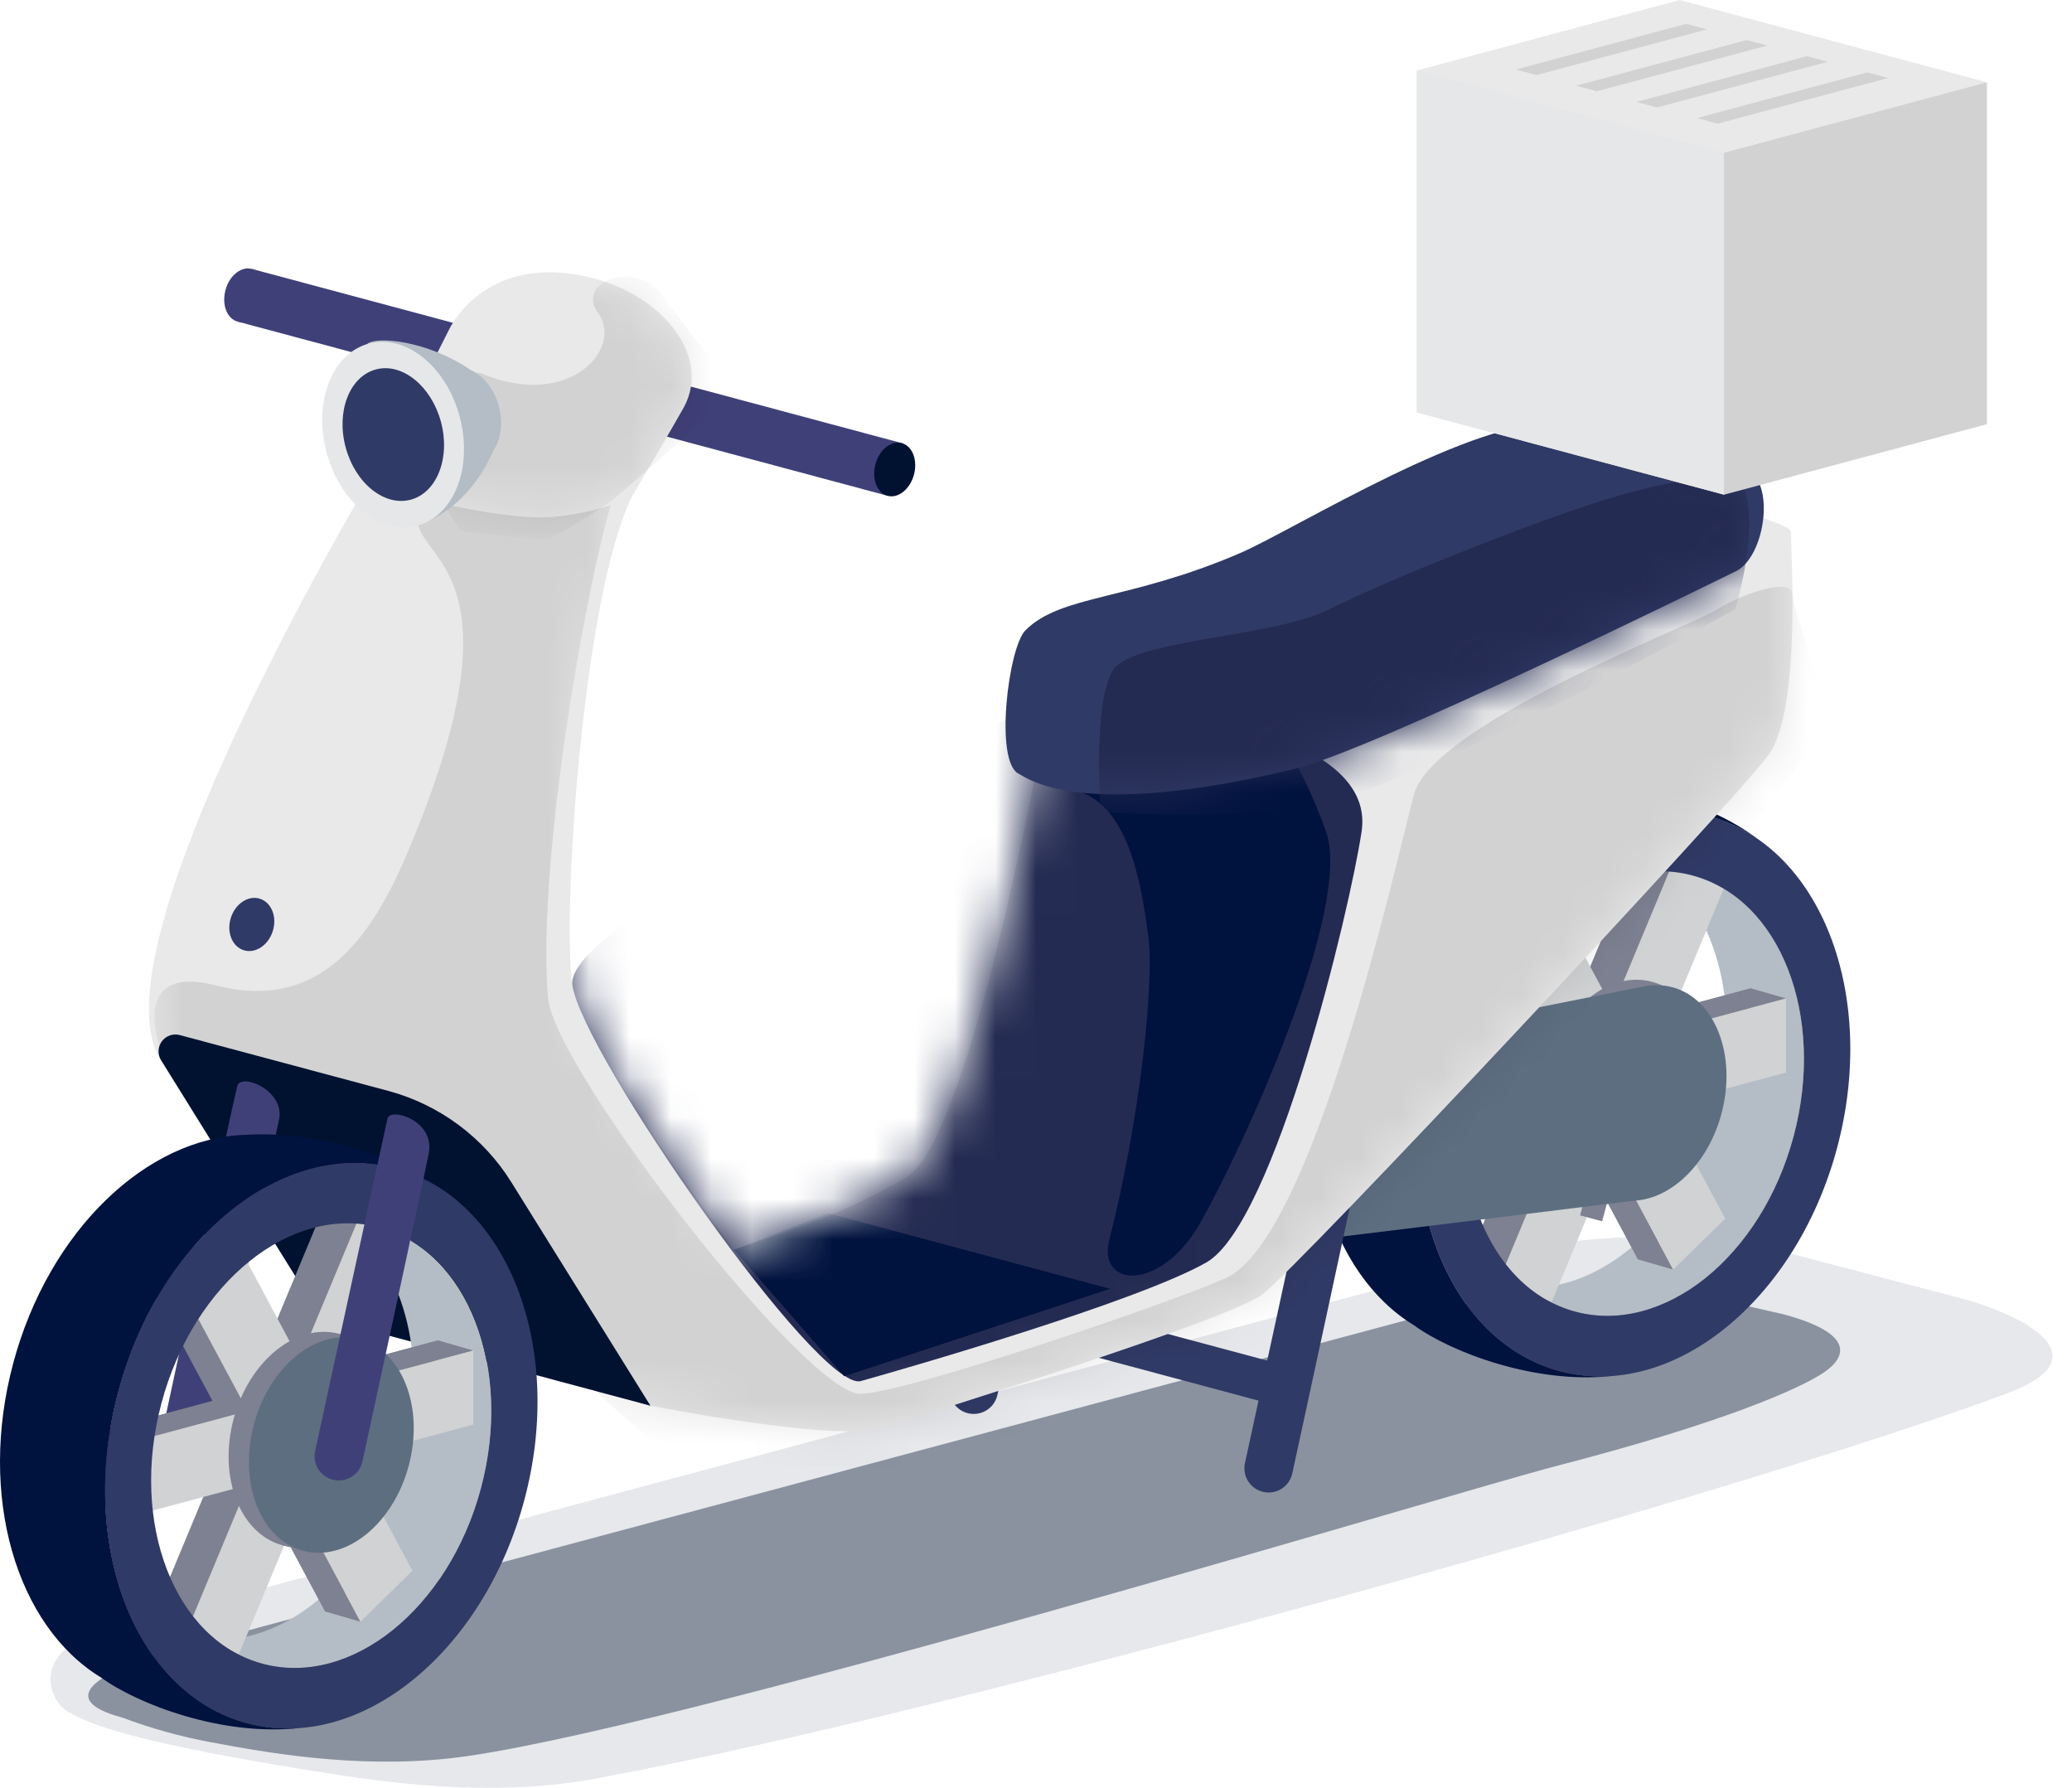 <svg width="51" height="44" viewBox="0 0 51 44" fill="none" xmlns="http://www.w3.org/2000/svg">
<g style="mix-blend-mode:multiply" opacity="0.1">
<path d="M43.859 30.795C42.088 30.32 39.192 30.32 37.421 30.795L2.524 40.146C0.754 40.62 1.185 41.85 1.671 42.125C2.158 42.401 3.103 42.874 8.323 43.68C11.299 44.14 13.305 44.069 15.098 43.688C23.221 42.166 42.73 36.784 49.426 34.282C51.7 33.43 49.996 32.414 48.227 31.94L43.859 30.795Z" fill="#001230"/>
</g>
<g style="mix-blend-mode:multiply" opacity="0.4">
<path d="M41.495 31.797C39.724 31.322 37.887 31.612 36.117 32.087L4.336 40.598C2.566 41.072 1.238 41.795 3.008 42.269C3.719 42.536 4.452 42.74 5.199 42.878C6.504 43.121 8.703 43.526 11.042 43.276C16.033 42.745 35.753 36.739 38.309 36.078C42.448 35.007 44.309 34.167 44.883 33.783C45.456 33.4 45.665 32.819 43.895 32.344L41.495 31.797Z" fill="#001230"/>
</g>
<path d="M41.658 21.545C41.411 21.479 41.156 21.445 40.901 21.442C42.288 22.564 42.887 24.891 42.247 27.277C41.545 29.899 39.582 31.713 37.637 31.695C37.973 31.968 38.362 32.168 38.78 32.281C40.951 32.863 43.355 30.931 44.148 27.966C44.942 25.001 43.828 22.127 41.658 21.545Z" fill="#B4BDC5"/>
<path d="M37.587 26.19C37.373 26.991 37.673 27.772 38.261 27.927C38.849 28.082 39.498 27.562 39.714 26.76C39.929 25.957 39.627 25.177 39.039 25.021C38.451 24.866 37.803 25.388 37.587 26.19Z" fill="#B4BDC5"/>
<path d="M38.659 25.546L39.818 25.857L39.036 28.774L37.877 28.464L38.659 25.546Z" fill="#B4BDC5"/>
<path d="M38.718 26.493C38.504 27.295 38.806 28.076 39.393 28.23C39.98 28.385 40.631 27.865 40.845 27.063C41.059 26.261 40.759 25.48 40.172 25.326C39.585 25.171 38.934 25.691 38.718 26.493Z" fill="#5D6E81"/>
<path d="M43.096 24.323L40.104 25.123L41.6 21.529L40.318 20.96L38.822 24.555L37.326 21.763L36.045 23.018L37.541 25.81L34.549 26.612V28.435L37.541 27.634L36.045 31.228L37.326 31.797L38.822 28.202L40.318 30.994L41.6 29.741L40.104 26.947L43.096 26.145V24.323Z" fill="#7D8191"/>
<path d="M37.956 26.144C37.788 26.772 38.024 27.381 38.483 27.503C38.942 27.626 39.457 27.217 39.62 26.589C39.783 25.961 39.552 25.352 39.093 25.23C38.634 25.107 38.124 25.516 37.956 26.144Z" fill="#7D8191"/>
<path d="M43.096 24.323L43.961 24.572L40.969 25.374L40.103 25.124L43.096 24.323Z" fill="#7D8191"/>
<path d="M41.184 31.245L40.318 30.994L38.822 28.202L39.688 28.452L41.184 31.245Z" fill="#7D8191"/>
<path d="M43.961 24.572L40.969 25.374L42.465 21.78L41.183 21.211L39.687 24.806L38.192 22.013L36.91 23.268L38.407 26.061L35.414 26.863V28.685L38.407 27.884L36.91 31.479L38.192 32.046L39.687 28.452L41.183 31.245L42.465 29.99L40.969 27.198L43.961 26.396V24.572Z" fill="#D0D2D3"/>
<path d="M38.825 26.395C38.657 27.021 38.893 27.631 39.353 27.754C39.814 27.877 40.321 27.468 40.49 26.84C40.66 26.212 40.422 25.603 39.962 25.48C39.502 25.357 38.989 25.766 38.825 26.395Z" fill="#9FA8B6"/>
<path d="M45.217 28.253C44.206 32.027 41.148 34.483 38.388 33.743C35.627 33.003 34.207 29.345 35.223 25.574C36.238 21.803 39.291 19.344 42.053 20.083C44.815 20.822 46.227 24.481 45.217 28.253ZM41.656 21.545C39.486 20.963 37.083 22.895 36.288 25.86C35.493 28.825 36.609 31.703 38.778 32.281C40.947 32.859 43.353 30.931 44.147 27.966C44.94 25.001 43.826 22.127 41.656 21.545Z" fill="#303A66"/>
<path d="M38.062 26.253C37.678 27.691 38.218 29.083 39.27 29.366C40.322 29.648 41.487 28.711 41.868 27.273C42.249 25.836 41.713 24.442 40.66 24.161C39.607 23.88 38.447 24.817 38.062 26.253Z" fill="#7D8191"/>
<path d="M40.293 24.684L40.836 24.83L39.435 30.056L38.892 29.91L40.293 24.684Z" fill="#7D8191"/>
<path d="M38.563 26.387C38.179 27.825 38.719 29.217 39.771 29.5C40.823 29.782 41.987 28.845 42.372 27.408C42.757 25.972 42.216 24.578 41.165 24.296C40.113 24.013 38.947 24.951 38.563 26.387Z" fill="#5D6E81"/>
<path d="M38.389 33.743C35.628 33.003 34.209 29.345 35.224 25.574C36.239 21.803 39.292 19.344 42.054 20.083C42.482 20.199 42.887 20.386 43.252 20.638C42.02 19.712 40.001 19.161 38.383 19.264C35.948 19.321 33.527 21.606 32.648 24.883C31.769 28.16 32.727 31.351 34.805 32.616C35.709 33.277 37.805 34.077 39.699 33.86C39.259 33.896 38.816 33.857 38.389 33.743Z" fill="#00123E"/>
<path d="M31.013 30.668C31.432 30.639 40.239 29.546 40.239 29.546L40.611 24.246L32.553 25.849L31.013 30.668Z" fill="#5D6E81"/>
<path d="M23.096 32.358L31.206 34.531L31.666 33.612L23.558 31.439L23.096 32.358Z" fill="#303A66"/>
<path d="M31.036 36.7C30.897 36.653 30.78 36.557 30.707 36.429C30.635 36.302 30.612 36.152 30.643 36.008C30.643 36.008 32.361 28.089 32.425 27.822C32.488 27.556 33.597 27.856 33.44 28.683C33.318 29.305 31.809 36.259 31.809 36.259C31.791 36.341 31.756 36.419 31.707 36.487C31.657 36.554 31.594 36.611 31.521 36.653C31.448 36.694 31.367 36.72 31.283 36.728C31.2 36.736 31.115 36.727 31.036 36.7Z" fill="#303A66"/>
<path d="M23.777 34.766C23.638 34.719 23.521 34.623 23.449 34.496C23.376 34.368 23.353 34.219 23.384 34.075C23.384 34.075 25.104 26.156 25.167 25.888C25.23 25.62 26.339 25.923 26.182 26.75C26.06 27.372 24.551 34.326 24.551 34.326C24.533 34.408 24.498 34.486 24.449 34.554C24.399 34.621 24.335 34.678 24.262 34.719C24.189 34.761 24.108 34.786 24.024 34.794C23.941 34.802 23.856 34.793 23.777 34.766Z" fill="#303A66"/>
<path d="M5.55 7.139C5.454 7.505 5.588 7.845 5.851 7.916C6.114 7.987 6.404 7.753 6.499 7.394C6.594 7.035 6.461 6.689 6.198 6.618C5.935 6.548 5.645 6.782 5.55 7.139Z" fill="#404079"/>
<path d="M6.198 6.618L22.205 10.907L21.858 12.204L5.85 7.915L6.198 6.618Z" fill="#404079"/>
<path d="M21.547 11.427C21.451 11.785 21.586 12.132 21.848 12.202C22.109 12.273 22.4 12.039 22.496 11.681C22.593 11.323 22.457 10.975 22.196 10.905C21.934 10.834 21.643 11.068 21.547 11.427Z" fill="#001230"/>
<path d="M16.009 34.592C16.009 34.592 20.613 35.506 21.731 35.138C22.848 34.771 30.213 32.502 31.077 31.852C31.941 31.201 42.72 19.699 43.532 18.576C44.344 17.452 44.08 13.518 44.08 13.086C44.08 12.654 36.302 11.037 35.956 11.241C35.61 11.444 25.922 16.74 25.922 16.74C25.907 16.818 23.984 28.011 22.3 28.977C21.377 29.508 20.539 29.951 18.069 30.755C16.184 28.268 14.236 25.204 14.089 24.25C13.829 22.545 14.338 14.678 15.558 12.214L9.709 10.774C9.709 10.774 2.087 23.222 3.964 26.094L7.9 32.424L16.009 34.592Z" fill="#E9E9EA"/>
<mask id="mask0_8125_20782" style="mask-type:luminance" maskUnits="userSpaceOnUse" x="3" y="10" width="42" height="26">
<path d="M16.009 34.592C16.009 34.592 20.613 35.506 21.731 35.138C22.848 34.771 30.213 32.502 31.077 31.852C31.941 31.202 42.72 19.7 43.532 18.576C44.344 17.452 44.08 13.518 44.08 13.086C44.08 12.654 36.302 11.037 35.956 11.241C35.61 11.444 25.922 16.74 25.922 16.74C25.907 16.818 23.984 28.011 22.3 28.978C21.377 29.508 20.539 29.951 18.069 30.755C16.184 28.268 14.236 25.204 14.089 24.25C13.829 22.546 14.338 14.678 15.558 12.214L9.709 10.774C9.709 10.774 2.087 23.222 3.964 26.094L7.9 32.424L16.009 34.592Z" fill="white"/>
</mask>
<g mask="url(#mask0_8125_20782)">
<path d="M14.089 24.25C14.348 25.954 20.151 34.276 21.188 33.988C22.225 33.699 27.995 32.04 29.698 31.066C31.381 30.093 33.228 22.39 33.515 20.458C33.803 18.526 30.522 17.9 30.522 17.9L25.552 17.338C25.552 17.338 13.829 22.543 14.089 24.25Z" fill="#242B52"/>
<path d="M18.064 30.755L20.78 33.87L27.324 31.718L20.391 29.86L18.064 30.755Z" fill="#00123E"/>
<path opacity="0.1" d="M15.27 11.761C14.723 12.793 13.171 20.923 13.49 24.565C13.64 26.291 19.85 34.34 21.189 34.303C22.358 34.265 28.807 32.067 30.169 31.456C32.32 30.489 34.342 21.289 34.802 19.557C35.262 17.825 41.571 15.427 42.263 14.998C42.954 14.57 44.114 14.216 44.119 14.618C44.124 15.021 45.086 17.442 44.913 17.905C44.74 18.368 32.929 33.192 32.929 33.192C32.929 33.192 27.224 35.651 25.918 35.973C24.612 36.296 17.084 35.996 16.796 35.973C16.508 35.95 14.663 34.237 14.663 34.237C14.663 34.237 3.861 26.139 3.901 25.659C3.901 25.659 3.227 23.712 5.324 24.253C8.217 25.001 9.419 22.485 10.185 20.612C13.171 13.318 9.614 13.81 10.392 12.398C11.17 10.986 15.27 11.761 15.27 11.761Z" fill="black"/>
<path d="M25.071 19.044C25.649 19.131 26.212 19.302 26.741 19.551C27.519 19.939 28.017 20.954 28.27 23.108C28.406 24.268 28.053 27.578 27.303 30.516C27.005 31.68 28.555 31.816 29.536 30.107C30.517 28.398 33.325 22.348 32.634 20.447C31.943 18.545 31.209 17.681 31.036 17.595C30.863 17.508 25.071 19.044 25.071 19.044Z" fill="#00123E"/>
</g>
<path d="M4.425 25.473L9.557 26.847C10.817 27.186 11.901 27.991 12.589 29.099L16.01 34.595L7.9 32.422L3.965 26.093C3.921 26.022 3.899 25.94 3.903 25.856C3.906 25.773 3.935 25.693 3.984 25.626C4.034 25.56 4.103 25.509 4.181 25.482C4.26 25.455 4.345 25.451 4.425 25.473Z" fill="#001230"/>
<path d="M11.056 8.106L9.316 11.553C9.316 11.553 9.33 11.974 9.955 12.152C11.075 12.471 12.755 12.818 13.713 12.712C14.906 12.579 15.559 12.214 15.559 12.214C15.559 12.214 16.662 10.335 16.828 10.032C17.565 8.693 16.151 7.01 14.028 6.734C11.813 6.447 11.056 8.106 11.056 8.106Z" fill="#E9E9EA"/>
<mask id="mask1_8125_20782" style="mask-type:luminance" maskUnits="userSpaceOnUse" x="9" y="6" width="9" height="7">
<path d="M11.056 8.106L9.316 11.553C9.316 11.553 9.33 11.974 9.955 12.152C11.075 12.471 12.755 12.818 13.713 12.712C14.906 12.579 15.559 12.214 15.559 12.214C15.559 12.214 16.662 10.335 16.828 10.031C17.565 8.692 16.151 7.01 14.028 6.734C11.813 6.447 11.056 8.106 11.056 8.106Z" fill="white"/>
</mask>
<g mask="url(#mask1_8125_20782)">
<path opacity="0.1" d="M10.934 12.453C10.934 12.453 11.229 8.93 11.843 9.188C14.023 10.106 15.355 8.563 14.721 7.699C14.152 6.925 15.671 6.374 16.303 7.267C16.935 8.161 18.129 9.558 18.06 9.668C17.99 9.777 15.058 12.327 15.058 12.327C15.058 12.327 13.624 13.288 13.393 13.288C13.161 13.288 11.348 13.07 11.348 13.07L10.934 12.453Z" fill="black"/>
</g>
<path d="M12.279 9.999C12.45 10.643 12.208 11.266 11.737 11.393C11.266 11.519 10.744 11.099 10.571 10.455C10.398 9.811 10.642 9.187 11.113 9.061C11.584 8.936 12.106 9.355 12.279 9.999Z" fill="#B4BDC5"/>
<path d="M12.145 11.083C11.65 12.234 10.821 12.774 10.243 12.938L9.044 8.46C9.266 8.271 10.516 8.382 11.56 9.089L12.145 11.083Z" fill="#B4BDC5"/>
<path d="M11.315 10.256C11.646 11.492 11.181 12.69 10.276 12.934C9.37 13.177 8.368 12.37 8.037 11.133C7.706 9.897 8.171 8.699 9.077 8.455C9.982 8.212 10.988 9.014 11.315 10.256Z" fill="#E6E7E8"/>
<path d="M10.853 10.38C11.091 11.265 10.757 12.123 10.11 12.297C9.462 12.471 8.745 11.894 8.508 11.009C8.27 10.124 8.604 9.266 9.251 9.092C9.899 8.918 10.616 9.501 10.853 10.38Z" fill="#303A66"/>
<path d="M6.714 22.915C6.604 23.265 6.283 23.475 5.999 23.385C5.714 23.295 5.571 22.939 5.682 22.588C5.793 22.237 6.113 22.027 6.398 22.118C6.683 22.209 6.825 22.565 6.714 22.915Z" fill="#303A66"/>
<path d="M42.729 14.057C41.998 14.415 33.802 18.448 31.895 18.913C26.563 20.212 25.279 19.141 25.078 19.044C24.47 18.756 24.819 15.934 25.238 15.514C26.122 14.628 27.773 14.797 30.53 13.609C31.84 13.043 36.411 10.201 38.344 10.444C39.776 10.631 41.704 11.122 42.919 11.514C43.728 11.782 43.46 13.699 42.729 14.057Z" fill="#303A66"/>
<mask id="mask2_8125_20782" style="mask-type:luminance" maskUnits="userSpaceOnUse" x="24" y="10" width="20" height="10">
<path d="M42.729 14.057C41.998 14.415 33.802 18.448 31.895 18.913C26.563 20.212 25.279 19.14 25.078 19.044C24.47 18.756 24.819 15.934 25.238 15.514C26.122 14.628 27.773 14.797 30.53 13.609C31.84 13.043 36.411 10.201 38.344 10.444C39.776 10.63 41.704 11.122 42.919 11.514C43.728 11.782 43.46 13.699 42.729 14.057Z" fill="white"/>
</mask>
<g mask="url(#mask2_8125_20782)">
<path d="M27.086 19.984C27.086 19.984 26.892 17.206 27.411 16.471C27.929 15.736 31.387 15.675 32.725 14.992C34.065 14.309 37.939 12.751 39.786 12.214C41.41 11.742 42.829 11.567 42.974 12.152C43.25 13.26 42.712 14.992 42.712 14.992C42.712 14.992 34.285 19.758 31.736 19.951C30.188 20.068 28.635 20.079 27.086 19.984Z" fill="#242B52"/>
</g>
<path d="M48.906 10.439V2.026L41.344 0L34.872 1.735V10.149L42.434 12.174L48.906 10.439Z" fill="#E9E9EA"/>
<path d="M34.872 10.149L42.434 12.174V3.76L34.872 1.735V10.149Z" fill="#E6E7E8"/>
<path opacity="0.1" d="M48.906 2.026V10.44L42.434 12.174V3.76L48.906 2.026Z" fill="black"/>
<path d="M4.478 35.507C4.339 35.46 4.222 35.364 4.149 35.236C4.077 35.109 4.054 34.959 4.085 34.816C4.085 34.816 5.749 27.061 5.841 26.728C5.934 26.394 6.999 26.828 6.872 27.535L5.251 35.064C5.234 35.146 5.199 35.224 5.15 35.292C5.101 35.361 5.037 35.417 4.964 35.459C4.891 35.501 4.81 35.527 4.726 35.535C4.642 35.544 4.558 35.534 4.478 35.507Z" fill="#404079"/>
<path d="M9.344 30.209C9.097 30.144 8.842 30.109 8.587 30.107C9.976 31.228 10.573 33.556 9.934 35.942C9.231 38.564 7.268 40.377 5.323 40.358C5.659 40.633 6.049 40.833 6.467 40.946C8.638 41.528 11.041 39.596 11.836 36.631C12.63 33.665 11.514 30.791 9.344 30.209Z" fill="#B4BDC5"/>
<path d="M5.273 34.853C5.059 35.656 5.361 36.436 5.948 36.592C6.534 36.748 7.186 36.226 7.4 35.424C7.614 34.622 7.313 33.842 6.725 33.686C6.137 33.53 5.489 34.052 5.273 34.853Z" fill="#B4BDC5"/>
<path d="M6.726 33.684L7.881 33.994L7.102 36.899L5.948 36.59L6.726 33.684Z" fill="#B4BDC5"/>
<path d="M6.407 35.158C6.192 35.96 6.494 36.74 7.08 36.895C7.667 37.049 8.318 36.53 8.533 35.727C8.747 34.925 8.446 34.145 7.859 33.99C7.273 33.836 6.621 34.355 6.407 35.158Z" fill="#5D6E81"/>
<path d="M10.783 32.987L7.791 33.788L9.287 30.194L8.005 29.625L6.509 33.22L5.013 30.427L3.733 31.682L5.229 34.475L2.237 35.277V37.099L5.229 36.298L3.733 39.893L5.013 40.461L6.509 36.867L8.005 39.659L9.287 38.404L7.791 35.612L10.783 34.809V32.987Z" fill="#7D8191"/>
<path d="M5.643 34.808C5.475 35.437 5.711 36.045 6.17 36.168C6.629 36.291 7.144 35.882 7.307 35.254C7.47 34.626 7.24 34.017 6.78 33.894C6.32 33.771 5.811 34.18 5.643 34.808Z" fill="#7D8191"/>
<path d="M10.783 32.987L11.649 33.237L8.656 34.039L7.791 33.788L10.783 32.987Z" fill="#7D8191"/>
<path d="M8.871 39.91L8.004 39.659L6.508 36.867L7.375 37.116L8.871 39.91Z" fill="#7D8191"/>
<path d="M11.649 33.237L8.656 34.039L10.152 30.444L8.872 29.876L7.376 33.471L5.88 30.678L4.598 31.933L6.095 34.725L3.102 35.528V37.35L6.095 36.548L4.598 40.144L5.88 40.711L7.376 37.116L8.872 39.91L10.152 38.655L8.656 35.862L11.649 35.06V33.237Z" fill="#D0D2D3"/>
<path d="M6.509 35.064C6.341 35.692 6.577 36.302 7.037 36.425C7.498 36.548 8.011 36.139 8.174 35.511C8.338 34.883 8.106 34.274 7.646 34.151C7.186 34.028 6.677 34.431 6.509 35.064Z" fill="#9FA8B6"/>
<path d="M12.905 36.918C11.895 40.691 8.837 43.148 6.076 42.408C3.315 41.668 1.896 38.01 2.911 34.239C3.926 30.467 6.976 28.004 9.733 28.747C12.49 29.491 13.917 33.145 12.905 36.918ZM9.345 30.209C7.174 29.628 4.771 31.559 3.976 34.525C3.181 37.49 4.298 40.368 6.468 40.946C8.639 41.524 11.041 39.596 11.836 36.631C12.631 33.665 11.515 30.791 9.345 30.209Z" fill="#303A66"/>
<path d="M5.751 34.918C5.366 36.355 5.906 37.748 6.958 38.031C8.01 38.313 9.175 37.376 9.56 35.939C9.944 34.503 9.405 33.108 8.353 32.827C7.301 32.545 6.137 33.481 5.751 34.918Z" fill="#7D8191"/>
<path d="M8.35 32.825L8.891 32.97L7.496 38.174L6.955 38.029L8.35 32.825Z" fill="#7D8191"/>
<path d="M6.251 35.052C5.866 36.489 6.406 37.882 7.458 38.164C8.51 38.447 9.675 37.51 10.06 36.073C10.444 34.637 9.905 33.242 8.852 32.961C7.799 32.679 6.635 33.615 6.251 35.052Z" fill="#5D6E81"/>
<path d="M6.08 42.408C3.319 41.668 1.9 38.01 2.915 34.239C3.93 30.468 6.975 28.004 9.732 28.747C10.16 28.863 10.565 29.051 10.93 29.303C9.699 28.376 7.678 27.826 6.061 27.928C3.626 27.985 1.205 30.269 0.326 33.547C-0.553 36.825 0.405 40.016 2.483 41.281C3.387 41.942 5.482 42.741 7.378 42.525C6.942 42.559 6.503 42.52 6.08 42.408Z" fill="#00123E"/>
<path d="M8.149 36.403C8.01 36.356 7.893 36.26 7.821 36.132C7.748 36.005 7.725 35.855 7.756 35.712C7.756 35.712 9.475 27.799 9.538 27.525C9.601 27.251 10.71 27.561 10.553 28.387C10.431 29.008 8.922 35.964 8.922 35.964C8.904 36.046 8.87 36.123 8.82 36.191C8.771 36.259 8.707 36.315 8.634 36.357C8.561 36.398 8.48 36.424 8.397 36.432C8.313 36.44 8.229 36.43 8.149 36.403Z" fill="#404079"/>
<g opacity="0.1">
<path d="M37.819 1.848L37.307 1.712L41.504 0.587L42.016 0.723L37.819 1.848Z" fill="black"/>
<path d="M39.305 2.246L38.794 2.11L42.991 0.985L43.502 1.121L39.305 2.246Z" fill="black"/>
<path d="M40.789 2.644L40.278 2.508L44.475 1.383L44.986 1.521L40.789 2.644Z" fill="black"/>
<path d="M42.278 3.043L41.766 2.906L45.963 1.781L46.475 1.919L42.278 3.043Z" fill="black"/>
</g>
</svg>

